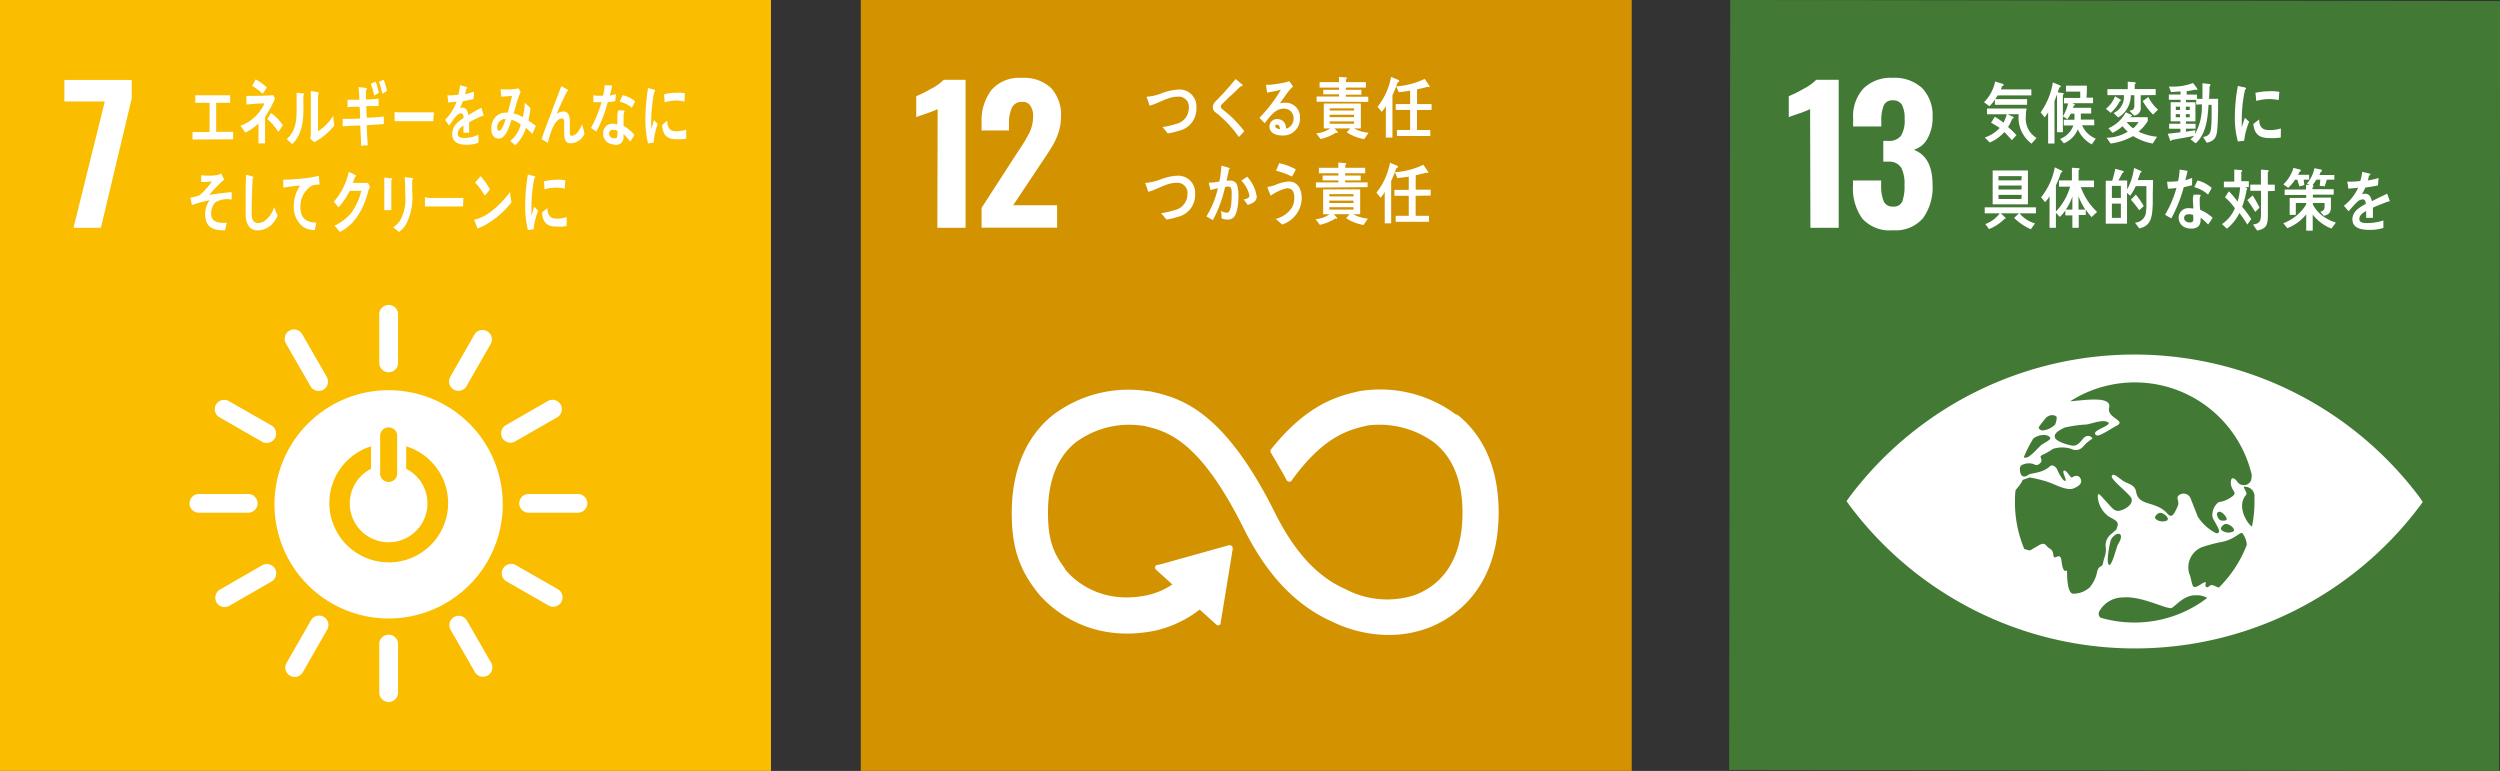<svg xmlns="http://www.w3.org/2000/svg" viewBox="0 0 334 103"><rect x="0" y="0" width="334" height="103" fill="#333333" stroke="none"/><defs><style>.cls-1{fill:#427935;}.cls-2{fill:#fff;}.cls-3{fill:#d39200;}.cls-4{fill:#fabd00;}</style></defs><g id="レイヤー_2" data-name="レイヤー 2"><g id="contents"><g id="imgs_SDGs"><g id="SDGs_13"><rect class="cls-1" x="231.07" y="0.07" width="102.86" height="102.86" transform="translate(230.62 333.93) rotate(-89.92)"/><path class="cls-2" d="M241.83,14.58a14.1,14.1,0,0,1-1.56.61c-.68.23-1.11.38-1.29.46v-2.8a15.59,15.59,0,0,0,2-1,6.38,6.38,0,0,0,1.67-1.19h3V30.43h-3.78Z"/><path class="cls-2" d="M248.81,29.21a6.91,6.91,0,0,1-1.25-4.41v-.69h3.76v.66a5.43,5.43,0,0,0,.36,2.17,1.29,1.29,0,0,0,1.25.66,1.2,1.2,0,0,0,1.21-.67,5.75,5.75,0,0,0,.3-2.18A4.64,4.64,0,0,0,254,22.4a1.87,1.87,0,0,0-1.71-.8,6.48,6.48,0,0,0-.68,0V18.82h.61a2,2,0,0,0,1.75-.68,3.89,3.89,0,0,0,.49-2.24,3.94,3.94,0,0,0-.35-1.88,1.33,1.33,0,0,0-1.26-.61,1.18,1.18,0,0,0-1.17.66,5,5,0,0,0-.34,1.95v.88h-3.76V15.82a5.47,5.47,0,0,1,1.38-4,5.17,5.17,0,0,1,3.89-1.42,5.4,5.4,0,0,1,3.95,1.37,5.24,5.24,0,0,1,1.39,3.92,5.43,5.43,0,0,1-.71,2.87,3,3,0,0,1-1.8,1.45q2.5.93,2.51,4.66a7.05,7.05,0,0,1-1.27,4.47,4.78,4.78,0,0,1-4,1.62A4.9,4.9,0,0,1,248.81,29.21Z"/><path class="cls-2" d="M323.4,66.63A47.59,47.59,0,0,0,247,66.52l-.3.43.3.43a47.58,47.58,0,0,0,76.38.1c.12-.16.22-.3.3-.43l-.3-.42m-51-9.56c.2-.31.9-1.18,1-1.29a1.26,1.26,0,0,1,.78-.32c.24,0,.57.1.61.28a2.18,2.18,0,0,1-.22,1,2.72,2.72,0,0,1-1.7.77c-.38-.06-.53-.35-.45-.46m-.83,1.63.08-.09a2.22,2.22,0,0,1,1.27-.47c.4-.06.93.14,1,.4s-1,.75-1.2.93c-.56.51-1.43,1.55-1.93,1.66a.58.58,0,0,1-.42,0,17.22,17.22,0,0,1,1.2-2.39m8.6,17.71a4.57,4.57,0,0,1-1,2.06,3.3,3.3,0,0,1-2.19.83c-.73,0-.83-2-.82-3,0-.35-.5.67-.75-1.41-.16-1.34-1,.14-1.08-.75s-.49-.72-.94-1.27-1,0-1.63.33-.37.42-1.25.14l-.06,0a16.07,16.07,0,0,1-1.25-6.25c0-.54,0-1.08.08-1.6a.56.56,0,0,1,.1-.15c.85-1,.83-1.24.83-1.24l.94-.33a16.52,16.52,0,0,1,2.63.66c.93.35,2.4,1.15,3.25.8.62-.25,1.1-.59,1-1.1s-.57-.8-1.19-.37c-.23.16-.71-1-1.08-.91s.46,1.33.14,1.38-1-1.33-1.08-1.55-.6-.78-1-.36c-1,.9-2.49.85-2.8,1.08-.94.7-1.19-.24-1.16-.81,0-.13.07-.26.11-.39a2,2,0,0,1,1.79-.19c.42.28.72-.07.88-.24s.1-.43,0-.65.21-.39.42-.45a9.16,9.16,0,0,0,1.22-.72,4,4,0,0,1,2.44,0,1.28,1.28,0,0,0,1.6-.32,4.36,4.36,0,0,1,1.17-1c.23-.11-.57-.86-1.23,0s-1,.89-1.32.89-2.17-.47-2.39-1.06.58-1,1.26-1.35a16.57,16.57,0,0,1,3-.42c1-.22,2.22-.7,2.84-.28s-2.62,1.16-1.55,1.73c.38.21,2.09-1,2.68-1.28,1.38-.71-1.34-1-1-2.4.4-1.64-3.34-1-5.2-.87a16.05,16.05,0,0,1,24.25,9.81,2.91,2.91,0,0,1-.08.74,1.05,1.05,0,0,1-1.88.14c-.17-.23-.85-.89-.83.23s1.08,1.23.05,1.89a3.78,3.78,0,0,1-1.69.67,2.2,2.2,0,0,0-.82,1.93c.11.61,1.58,2.29.49,2.22A6.31,6.31,0,0,1,293.61,69c-.33-.88-.69-1.75-.95-2.42a1,1,0,0,0-1.51-.45c-.58.39.15.78-.26,1.62s-.7,1.58-1.31.89c-1.56-1.8-3.84-.92-4.19-2.92-.19-1.08-1.13-1-1.91-1.59s-1.22-.95-1.35-.5,2.45,2.42,2.63,2.95c.28.77-.77,1.46-1.53,1.64s-1.1-.43-1.84-1.21-1.08-1.34-1.13-.73A3.52,3.52,0,0,0,281.73,69c.65.41,1.38.6,1.17,1.27s0,.29-.74,1a1.93,1.93,0,0,0-.81,2c0,1-.21,1.06-.37,1.9s-.52.11-.84,1.33M297.38,70c.54,0,1.35.71,1,1a1.46,1.46,0,0,1-1.53-.14c-.4-.32.25-.84.5-.86m-.68-.49c-.18-.07-.33-.23-.46-.63s.2-.61.52-.46.76.66.76.93-.65.23-.82.16m-7.09,0a1.46,1.46,0,0,1-1.54-.14c-.4-.31.26-.83.5-.85.54-.05,1.35.7,1,1m-6.56,3.18c-.23.36-.83,3.06-1.24,2.75s.17-3.14.29-3.35c.63-1.16,2-1.1.95.6m2.17,10.47a16,16,0,0,1-4.52-.65.67.67,0,0,1-.19-.79,3.59,3.59,0,0,1,3.15-1.91c2.6-.25,6,1.7,6.57,1.39s1.64-1.75,3.26-1.68a2.51,2.51,0,0,1,1.46.36,16,16,0,0,1-9.73,3.28m11.33-4.66a3.24,3.24,0,0,1-.51-.19c-.87-.44-.77.27-1.2.11s.49-1.16-.81-.32-.94-.13-1.5-1.56a2.91,2.91,0,0,1,1.67-3.43,20.42,20.42,0,0,1,2.91-.76c1.93-.48,2.34-1.62,2.69-.93l.19.37a2.65,2.65,0,0,1,.25,1,16.18,16.18,0,0,1-3.69,5.66m4.41-8.1c-.43-.12-2.23-2.61-.81-4.25.24-.27-.47-1.07-.28-1.08a1.3,1.3,0,0,1,1.4,1.12q0,.46,0,.93a16.08,16.08,0,0,1-.34,3.28"/><path class="cls-2" d="M266.89,12.75c-.11.16-.21.33-.33.49h4.26V14h-4.3V13.3a4.23,4.23,0,0,1-.73.89l-.73-.53a5.47,5.47,0,0,0,1.49-2.77l1,.31c.06,0,.13.05.13.15s-.11.13-.17.14-.13.31-.2.45h4.08v.81Zm4.52,6.44a4.32,4.32,0,0,1-1.71-3.93h-1.48l.68.32s.13.06.13.13-.13.16-.2.17a7,7,0,0,1-.55,1.09,12.79,12.79,0,0,1,1.12,1.09l-.62.66c-.34-.37-.66-.74-1-1.07a5.47,5.47,0,0,1-1.95,1.39l-.67-.67a4.68,4.68,0,0,0,2-1.28c-.38-.25-.77-.49-1.16-.7.18-.25.34-.52.5-.79a9.61,9.61,0,0,1,1.17.79,5.41,5.41,0,0,0,.43-1.12h-2.64v-.77c1.76,0,3.53,0,5.29,0a6.09,6.09,0,0,0-.1,1.13,3,3,0,0,0,1.43,2.8Z"/><path class="cls-2" d="M275.6,12.66v5h-.78V12.6c-.11.31-.22.61-.34.9v5.68h-.85V15a4,4,0,0,1-.47.67l-.53-.66a9.43,9.43,0,0,0,1.63-4l.94.39a.15.15,0,0,1,.11.15.14.14,0,0,1-.17.12l-.23.67.73.1a.09.09,0,0,1,.08.09A.16.16,0,0,1,275.6,12.66Zm3.86,6.63a4.25,4.25,0,0,1-1.86-2,3.47,3.47,0,0,1-1.87,1.86l-.5-.59A3,3,0,0,0,277,16.76h-1.28V16h1.43c0-.2,0-.4,0-.6v-.21h-.51a3.22,3.22,0,0,1-.44.74l-.59-.39a5.8,5.8,0,0,0,.69-1.73h-.55v-.73h2.17l0-.84-1.9,0v-.79h2.79c0,.53,0,1.06-.06,1.6h.88v.74h-2.76l.29.14a.07.07,0,0,1,.05.06c0,.08-.08.11-.14.11l-.13.3h2.44v.77H278c0,.27,0,.54,0,.81h1.79v.76h-1.62A3.3,3.3,0,0,0,280,18.52Z"/><path class="cls-2" d="M283.2,13.53A5.43,5.43,0,0,1,282,15.08l-.65-.54a4,4,0,0,0,1.22-1.67l.76.45s0,0,0,.08S283.25,13.55,283.2,13.53Zm4.4,5.65a7.71,7.71,0,0,1-2.62-1,8.35,8.35,0,0,1-3,1l-.54-.78a5.52,5.52,0,0,0,2.83-.81,6,6,0,0,1-.7-.73,5.39,5.39,0,0,1-1.34.89l-.54-.62A4.65,4.65,0,0,0,284,15l.76.35s.08,0,.08.1-.09.08-.13.08l-.11.13h2.34v.51a5.8,5.8,0,0,1-1.23,1.42,7.33,7.33,0,0,0,2.47.68ZM286,12.72v1.56a1,1,0,0,1-.88,1.16l-.62-.64c.45-.12.65-.15.65-.76V12.72h-.48a3.4,3.4,0,0,1-1,2.45,2.84,2.84,0,0,1-.69.52l-.6-.59a3.43,3.43,0,0,0,.6-.39,2.39,2.39,0,0,0,.77-2h-2.2v-.8h2.72v-1l.94.08a.12.12,0,0,1,.12.11.17.17,0,0,1-.13.15v.65H288v.8Zm-1.87,3.59a4.27,4.27,0,0,0,.86.84,3.44,3.44,0,0,0,.72-.84Zm3.52-1a7.81,7.81,0,0,1-1.38-1.81l.75-.54a5.35,5.35,0,0,0,1.29,1.68Z"/><path class="cls-2" d="M296.25,17c-.07,1.25-.3,1.83-1.43,2.07l-.49-.77c.74-.11,1-.42,1.08-1.3s.06-2,.06-3h-.41c-.11,1.89-.34,3.93-1.72,5.15l-.69-.54a3,3,0,0,0,.48-.46c-1,.21-2,.37-3,.55,0,.07-.05.14-.11.14s-.07,0-.08-.08l-.33-.89c.56-.07,1.13-.12,1.69-.2V17.2H289.8v-.67h1.49v-.32H290V13.65h1.32v-.32h-1.56v-.7h1.56v-.41c-.43,0-.84.07-1.27.08l-.28-.73q.36,0,.72,0a7.34,7.34,0,0,0,2.49-.48,6.94,6.94,0,0,1,.61.82.1.1,0,0,1-.11.11.44.44,0,0,1-.15-.05,11.84,11.84,0,0,1-1.19.21v.46h1.38v.57h.73c0-.7,0-1.39,0-2.09l.89.1c.06,0,.17.05.17.14a.24.24,0,0,1-.12.18c0,.55,0,1.11-.08,1.66h1.23C296.34,14.44,296.34,15.71,296.25,17Zm-5-2.75h-.56v.45h.56Zm0,1h-.57v.42h.57Zm1.3-1h-.52v.45h.52Zm0,1h-.52v.42h.52Zm.86-1.27v-.64h-1.37v.32h1.27v2.56h-1.27v.32h1.29v.65h-1.29v.4c.42-.06.84-.12,1.27-.2l-.07.54a7.42,7.42,0,0,0,.92-4Z"/><path class="cls-2" d="M269.81,28.5a4.19,4.19,0,0,0,2.07,1.35l-.56.78a7.66,7.66,0,0,1-2.24-1.52l.66-.61h-2.45a5.34,5.34,0,0,1,.68.65c0,.08-.12.1-.17.09a6.14,6.14,0,0,1-2.06,1.37l-.5-.68a4.07,4.07,0,0,0,1.92-1.43h-2v-.8H272v.8Zm-3.59-1.2V22.77h4.71V27.3Zm3.88-3.77H267v.56h3.06Zm0,1.26H267v.53h3.06Zm0,1.24H267v.56h3.06Z"/><path class="cls-2" d="M279.44,29a6.67,6.67,0,0,1-.78-1v.72h-.94v1.71h-.85V28.78h-.94V28.1a4.54,4.54,0,0,1-.74.88l-.52-.55v2h-.85V26.21a4.08,4.08,0,0,1-.6.8l-.53-.65a9,9,0,0,0,1.83-4l.93.44a.13.13,0,0,1,.08.11c0,.09-.11.14-.18.14a13.1,13.1,0,0,1-.68,1.7v3.51a8.06,8.06,0,0,0,1.9-3.32h-1.49v-.84h1.73V22.41l.9.06a.12.12,0,0,1,.12.11.17.17,0,0,1-.13.15v1.39h2.06V25H278a8.38,8.38,0,0,0,2.17,3.31ZM276,28h.87V26.25A7,7,0,0,1,276,28Zm1.69-1.76V28h.91A8.41,8.41,0,0,1,277.7,26.24Z"/><path class="cls-2" d="M287.61,26c0,.39,0,.77,0,1.14-.06,1.66-.13,3.05-1.81,3.37l-.57-.77a1.52,1.52,0,0,0,1.47-1.4,8.48,8.48,0,0,0,.06-.87c0-.2,0-.4,0-.6,0-.67,0-1.33,0-2h-1.43a6.69,6.69,0,0,1-.74,1.28l-.42-.38v4.11h-2.84V24.15h.86c.16-.52.29-1,.41-1.6l1,.28c.05,0,.13.05.13.13s-.13.14-.18.15a10.24,10.24,0,0,1-.54,1h1.18v1.2a8.19,8.19,0,0,0,.92-2.87l.89.38a.16.16,0,0,1,.11.14c0,.08-.09.1-.15.1-.12.34-.23.69-.37,1h2.06Zm-4.26-1.17h-1.2v1.61h1.2Zm0,2.37h-1.2v1.91h1.2Zm2.45.89a15.3,15.3,0,0,0-1.11-1.41l.66-.68a12.61,12.61,0,0,1,1.06,1.53Z"/><path class="cls-2" d="M292.86,24.74c-.38.11-.74.19-1.11.27a18.92,18.92,0,0,1-1.66,4.16c-.28-.14-.56-.31-.84-.48a14.24,14.24,0,0,0,1.52-3.58,8.47,8.47,0,0,1-1.13.1l-.12-.94a2.88,2.88,0,0,0,.42,0,6.19,6.19,0,0,0,1.05-.08,8.67,8.67,0,0,0,.21-1.53c.36.05.71.1,1.06.17-.09.41-.18.83-.31,1.24.31-.07.61-.2.92-.3C292.87,24.1,292.86,24.42,292.86,24.74ZM295,30a7,7,0,0,0-1-.92c0,.1,0,.2,0,.3,0,.91-.58,1.16-1.27,1.16a2.27,2.27,0,0,1-.72-.12,1.4,1.4,0,0,1-.94-1.26,1.27,1.27,0,0,1,1.33-1.35,3.36,3.36,0,0,1,.63.06c0-.42-.06-.84-.06-1.26a1.76,1.76,0,0,1,.1-.6h.68c.05,0,.27,0,.27.07s0,0,0,0a1.18,1.18,0,0,0-.14.55c0,.47,0,.93.07,1.4a5.6,5.6,0,0,1,1.65,1.06A10,10,0,0,1,295,30ZM293,28.72a1.28,1.28,0,0,0-.55-.1c-.29,0-.65.09-.65.51s.44.59.74.59.49-.06.49-.44C293.05,29.09,293,28.91,293,28.72ZM295,26a4.51,4.51,0,0,0-1.85-1l.44-.89a4.58,4.58,0,0,1,1.9,1Z"/><path class="cls-2" d="M300.24,30a14,14,0,0,0-1.06-1.54,5.88,5.88,0,0,1-1.67,2.09l-.65-.61a4.77,4.77,0,0,0,1.72-2.12,8.38,8.38,0,0,0-1.32-1.46l.52-.81a11.1,11.1,0,0,1,1.16,1.39,9.32,9.32,0,0,0,.34-1.91h-2.17v-.77h1.39V22.65l.94.07a.11.11,0,0,1,.12.11c0,.07-.07.11-.12.13v1.25h1V25h-.56c.07,0,.35.12.35.24a.1.1,0,0,1-.08.09,11.19,11.19,0,0,1-.6,2.29,14.47,14.47,0,0,1,1.22,1.66Zm1.05-1.69a16,16,0,0,0-1.05-1.58l.72-.62a16.41,16.41,0,0,1,.92,1.64Zm1.7-2.77v3.08c0,1.44-.16,1.91-1.43,2.19L301,30c1-.15,1.07-.52,1.07-1.64V25.49h-1.43v-.83h1.42v-2l.92.07c.05,0,.13.05.13.11s-.08.11-.13.13v1.7h.93v.83Z"/><path class="cls-2" d="M311.48,30.54a5.94,5.94,0,0,1-2.5-1.87v2.15h-.87V28.64a5.87,5.87,0,0,1-2.53,1.84l-.53-.66a6,6,0,0,0,3.06-2.51v-.19h-1.39v1.59h-.82V26.44h2.21v-.39h-2.88v-.73h2.86v-.64l.48.05-.36-.2a4.72,4.72,0,0,0,1-2.06l.8.17c.08,0,.19,0,.19.16s-.1.13-.15.15a3.25,3.25,0,0,1-.18.43h2V24h-1c-.1.3-.19.6-.3.89l-.66-.06L310,24h-.54a4.76,4.76,0,0,1-.51.73.16.16,0,0,1,.14.15c0,.07-.09.13-.14.16v.24h2.83v.73H309v.39h2.41v1.3c0,.77-.36,1-.94,1.13L310,28.3c.66-.22.56-.48.56-1.18H309v.2a4.42,4.42,0,0,0,1.27,1.5,5.77,5.77,0,0,0,1.8.91ZM307.77,24l.09.72-.65.19c-.11-.3-.19-.61-.29-.91h-.3a5.16,5.16,0,0,1-.92,1.09l-.64-.46a4.91,4.91,0,0,0,1.34-2.2l.87.22c.05,0,.12.05.12.13s-.1.15-.16.18-.13.26-.21.39h1.48V24Z"/><path class="cls-2" d="M319.24,26.9a.21.21,0,0,1-.12,0c-.54.19-1.6.61-2.1.84v1.37h-.9c0-.13,0-.26,0-.41v-.5c-.61.29-.91.65-.91,1.06s.35.54,1,.54a6.89,6.89,0,0,0,2.21-.35l0,1a6,6,0,0,1-1.91.26c-1.49,0-2.23-.47-2.23-1.42a1.76,1.76,0,0,1,.62-1.28,5.28,5.28,0,0,1,1.16-.76c0-.4-.14-.61-.36-.61a1.1,1.1,0,0,0-.78.34,5.92,5.92,0,0,0-.59.61c-.28.31-.45.52-.56.63l-.63-.73a6.42,6.42,0,0,0,1.91-2.41c-.4.05-.85.09-1.33.12,0-.34-.08-.65-.13-.93a11.84,11.84,0,0,0,1.74-.09,6,6,0,0,0,.26-1.22l1,.23c.06,0,.09.05.09.11s0,.09-.12.13-.11.38-.21.68a11.82,11.82,0,0,0,1.43-.33l-.09,1c-.42.09-1,.18-1.68.28a5.08,5.08,0,0,1-.47.88,1.6,1.6,0,0,1,.43-.06c.47,0,.77.31.91,1,.61-.32,1.3-.65,2.05-1l.35,1C319.33,26.86,319.3,26.9,319.24,26.9Z"/><path class="cls-2" d="M299.82,18.8l-.84.1a12,12,0,0,1-.4-3.49,22.58,22.58,0,0,1,.4-3.93l.67.16c.1,0,.23,0,.33.08a.12.12,0,0,1,.09.12.12.12,0,0,1-.13.12A18.61,18.61,0,0,0,299.5,16c0,.34,0,.66,0,1,.14-.42.27-.85.42-1.27l.57.54A9.09,9.09,0,0,0,299.82,18.8Zm4.89-.43a6.58,6.58,0,0,1-1.4.08c-1.1,0-2.13-.22-2.26-1.9l.78-.59c0,1,.45,1.39,1.17,1.41a4.87,4.87,0,0,0,1.73-.21C304.72,17.56,304.72,18,304.71,18.37Zm-.28-5a6.26,6.26,0,0,0-1.78-.11,8.33,8.33,0,0,0-1.23.22c0-.33-.06-.75-.1-1.08a9.4,9.4,0,0,1,1.75-.21,6.45,6.45,0,0,1,1.45.08C304.49,12.66,304.47,13,304.43,13.4Z"/></g><g id="SDGs_12"><rect class="cls-3" x="115" width="103" height="103"/><path class="cls-2" d="M125.27,14.58a15.69,15.69,0,0,1-1.57.61c-.68.23-1.11.38-1.29.46v-2.8a15.59,15.59,0,0,0,2-1,6.38,6.38,0,0,0,1.67-1.19H129V30.43h-3.77Z"/><path class="cls-2" d="M131.14,27.77l4.78-7.39.29-.43a20.24,20.24,0,0,0,1.37-2.33,4.88,4.88,0,0,0,.44-2.06,2.44,2.44,0,0,0-.37-1.45,1.2,1.2,0,0,0-1.05-.5,1.43,1.43,0,0,0-1.41.78,4.84,4.84,0,0,0-.39,2.14v.9h-3.66v-1a6.83,6.83,0,0,1,1.31-4.4,4.92,4.92,0,0,1,4.08-1.62,5.22,5.22,0,0,1,3.89,1.35,5.27,5.27,0,0,1,1.33,3.84,6.73,6.73,0,0,1-.34,2.12,9.46,9.46,0,0,1-.81,1.78q-.47.78-1.44,2.22l-3.8,5.7h5.87v3H131.14Z"/><path class="cls-2" d="M194.57,55.42a17,17,0,0,0-12.91-3.17l-.26.06c-2.57.6-6.66,1.61-11.45,7.55l-.08.1-.06.07a.41.41,0,0,0-.08.24.41.41,0,0,0,.05.19l.11.19c.6,1,1.36,2.3,2,3.49,0,0,0,0,0,0a.41.41,0,0,0,.36.22.4.4,0,0,0,.29-.11.57.57,0,0,0,.08-.13c4.25-5.87,7.6-6.68,9.86-7.22l.27-.06a12.39,12.39,0,0,1,8.85,2.28c2.51,2,3.79,5.14,3.79,9.38,0,7.11-3.46,9.9-6.37,11a11.92,11.92,0,0,1-8.84-.58l-.19-.1c-2.47-1.07-6.16-3.3-9.64-10.28-7-14.07-12.86-15.4-16.74-16.27l-.21,0a16.75,16.75,0,0,0-12.71,3.16c-2.52,2-5.52,5.92-5.52,13.11,0,4.39.9,7.28,3.22,10.33.5.69,5.69,7.35,15.72,5.43a15.06,15.06,0,0,0,6.17-2.86l2.21,2a.36.36,0,0,0,.51,0,.31.31,0,0,0,.08-.24v0l1.6-9.79V73.2a.34.34,0,0,0-.12-.26.31.31,0,0,0-.23-.09h-.18l-9.38,2.62-.17,0a.29.29,0,0,0-.18.11.35.35,0,0,0,0,.5l.11.11,2.1,1.89a9.72,9.72,0,0,1-3.44,1.46C146,81,142.4,76.22,142.26,76l0-.07c-1.68-2.22-2.25-4.1-2.25-7.46,0-4.25,1.25-7.41,3.72-9.38a12,12,0,0,1,8.69-2.24l.21,0c3.18.72,7.53,1.71,13.53,13.75,3.11,6.25,7,10.34,11.92,12.5a17.27,17.27,0,0,0,7.47,1.73,15,15,0,0,0,5.21-.92c2.84-1.06,9.46-4.69,9.46-15.45,0-7.19-3-11.1-5.6-13.12"/><path class="cls-2" d="M157.42,17.49a7,7,0,0,1-1.41.33c-.24-.28-.46-.59-.71-.84a11.68,11.68,0,0,0,1.82-.42,2.17,2.17,0,0,0,1.7-2.08,1.36,1.36,0,0,0-1.54-1.56c-1.27,0-2.46.89-3.71,1.2,0-.12-.38-1.11-.38-1.16s.12-.05.17-.05a6.63,6.63,0,0,0,1.89-.47,7.44,7.44,0,0,1,2.31-.48,2.25,2.25,0,0,1,2.28,2.43A3,3,0,0,1,157.42,17.49Z"/><path class="cls-2" d="M165.51,18.3a14.59,14.59,0,0,0-2.29-2.59,5.86,5.86,0,0,0-.66-.57,2.05,2.05,0,0,1-.38-.34.74.74,0,0,1-.14-.48,1,1,0,0,1,.35-.76c.36-.39.74-.75,1.1-1.15.53-.6,1.07-1.21,1.59-1.85l.66.55a1.71,1.71,0,0,1,.25.22.1.1,0,0,1,0,.08c0,.12-.17.14-.25.12-.5.48-1,1-1.53,1.44-.21.2-.41.43-.62.63l-.31.29a.62.62,0,0,0-.18.36.35.35,0,0,0,.14.27c.32.3.67.55,1,.84a15,15,0,0,1,2,2.18C166,17.78,165.78,18.05,165.51,18.3Z"/><path class="cls-2" d="M171.25,18.1c-.63,0-1.65-.26-1.65-1.19a1,1,0,0,1,1.1-1,1.12,1.12,0,0,1,1.05.79,2.07,2.07,0,0,1,.07.49,1.35,1.35,0,0,0,1-1.31,1.25,1.25,0,0,0-1.33-1.36c-1.15,0-1.81,1.06-2.53,1.94l-.7-.72A19.14,19.14,0,0,0,171.12,12c-.61.14-1.22.26-1.83.38l-.16-1.05h.24a6.89,6.89,0,0,0,1-.09,11.27,11.27,0,0,0,1.39-.25,4.42,4.42,0,0,0,.48-.15l.52.71-.22.2a6.8,6.8,0,0,0-.5.59c-.36.48-.71,1-1.05,1.47a2.66,2.66,0,0,1,.69-.08,1.9,1.9,0,0,1,2,2A2.25,2.25,0,0,1,171.25,18.1Zm-.64-1.45c-.15,0-.24.06-.24.24s.44.37.63.37C171,17,170.89,16.65,170.61,16.65Z"/><path class="cls-2" d="M182.26,18.59a6.23,6.23,0,0,1-2.33-.91l.46-.53h-2.1l.45.49a.11.11,0,0,1-.1.12.24.24,0,0,1-.13-.05,6.34,6.34,0,0,1-2.09.86l-.57-.76a3.74,3.74,0,0,0,1.87-.66h-.86V13.83h4.95v3.32h-.91a4.52,4.52,0,0,0,1.94.58Zm-6.36-5v-.69h3V12.6h-2.11V12h2.11v-.3h-2.6v-.73h2.59v-.7l.93.07c.06,0,.12,0,.12.1a.15.15,0,0,1-.12.15v.38h2.66v.73h-2.68V12h2.08v.65h-2.08v.27h3v.69Zm5,.88h-3.24v.3h3.24Zm0,.86h-3.25v.32h3.25Zm0,.89h-3.25v.31h3.25Z"/><path class="cls-2" d="M186.73,11c-.21.58-.44,1.17-.7,1.73v5.65h-.88V14.15a3.19,3.19,0,0,1-.55.79l-.56-.67a9.11,9.11,0,0,0,1.81-4l1,.42a.12.12,0,0,1,.08.11C186.94,10.93,186.79,11,186.73,11Zm2.58,3.7v2.67h1.78v.8h-4.46v-.8h1.76V14.69h-1.92V13.9h1.92V12.12c-.5.08-1,.15-1.51.2l-.35-.78a10.3,10.3,0,0,0,3.81-1l.68,1a.13.13,0,0,1-.13.1.27.27,0,0,1-.14-.05c-.48.13-.95.26-1.43.34V13.9h1.94v.79Z"/><path class="cls-2" d="M157.24,29a6.88,6.88,0,0,1-1.41.33c-.24-.28-.46-.59-.71-.84a11.68,11.68,0,0,0,1.82-.42,2.17,2.17,0,0,0,1.7-2.08,1.36,1.36,0,0,0-1.54-1.56c-1.26,0-2.46.89-3.71,1.2,0-.12-.38-1.12-.38-1.16s.12-.05.17-.05a7.12,7.12,0,0,0,1.9-.46,7.07,7.07,0,0,1,2.3-.49,2.27,2.27,0,0,1,2.29,2.43A3,3,0,0,1,157.24,29Z"/><path class="cls-2" d="M164.8,29.06a1.17,1.17,0,0,1-.86.27,1.74,1.74,0,0,1-.74-.17c0-.35,0-.69-.1-1a1.65,1.65,0,0,0,.84.26c.62,0,.61-2,.61-2.5s0-1-.43-1a1.76,1.76,0,0,0-.45.07,17.32,17.32,0,0,1-1.62,4.41c-.3-.14-.58-.33-.88-.48a12.27,12.27,0,0,0,1.54-3.77c-.35.07-.7.15-1,.25,0-.12-.22-.94-.22-1s0,0,0,0l.2,0a7.26,7.26,0,0,0,1.22-.15,15.37,15.37,0,0,0,.27-2.12c.25.06.48.13.71.2a1.51,1.51,0,0,1,.3.1s.09,0,.09.09-.06.09-.1.11c-.09.51-.19,1-.32,1.5.15,0,.3,0,.46,0a.92.92,0,0,1,1,.75,5.08,5.08,0,0,1,.14,1.35C165.46,26.94,165.35,28.53,164.8,29.06Zm1.89-1.68c-.17-.26-.35-.5-.54-.74.22,0,.78-.17.78-.51a4.28,4.28,0,0,0-1.09-2l.79-.52a5.06,5.06,0,0,1,1.27,2.66C167.9,27,167.15,27.22,166.69,27.38Z"/><path class="cls-2" d="M171.29,30c-.28-.25-.56-.52-.86-.75a3.61,3.61,0,0,0,2.19-1.55,2.76,2.76,0,0,0,.3-1.3c0-.79-.26-1.25-1-1.25a6.19,6.19,0,0,0-2.16,1c-.05-.14-.42-1-.42-1.13s.08-.06.11-.06a4.86,4.86,0,0,0,.94-.25,5.09,5.09,0,0,1,1.78-.46c1.21,0,1.74,1,1.74,2.29A3.78,3.78,0,0,1,171.29,30Zm1.33-6.4a11.13,11.13,0,0,0-2.15-.8c.15-.32.28-.64.43-1a8.29,8.29,0,0,1,2.21.81C173,22.94,172.8,23.26,172.62,23.57Z"/><path class="cls-2" d="M182.17,30.06a6.23,6.23,0,0,1-2.33-.91l.46-.53h-2.1l.45.49a.11.11,0,0,1-.1.12.3.3,0,0,1-.14-.05,6.29,6.29,0,0,1-2.08.86l-.57-.76a3.74,3.74,0,0,0,1.87-.66h-.86V25.3h4.95v3.32h-.91a4.52,4.52,0,0,0,1.94.58Zm-6.36-5v-.69h3v-.27h-2.11v-.65h2.11v-.3h-2.6v-.73h2.59v-.7l.93.07c.06,0,.12,0,.12.1a.15.15,0,0,1-.12.15v.38h2.66v.73h-2.68v.3h2.08v.65h-2.08v.27h3V25Zm5,.88H177.6v.3h3.24Zm0,.86H177.6v.32h3.25Zm0,.88H177.6V28h3.25Z"/><path class="cls-2" d="M186.56,22.46c-.22.58-.45,1.17-.7,1.73v5.65H185V25.62a3.38,3.38,0,0,1-.55.79l-.56-.67a9,9,0,0,0,1.81-4l1,.42a.12.12,0,0,1,.08.11C186.76,22.4,186.61,22.45,186.56,22.46Zm2.57,3.7v2.67h1.78v.8h-4.45v-.8h1.75V26.16h-1.92v-.79h1.92V23.6c-.5.08-1,.14-1.51.19l-.34-.78a10.24,10.24,0,0,0,3.8-1l.68,1a.12.12,0,0,1-.13.1.21.21,0,0,1-.13-.05c-.48.13-1,.26-1.44.35v1.93h2v.79Z"/></g><g id="SDGs_7"><rect class="cls-4" width="103" height="103"/><path class="cls-2" d="M14,13.56H8.6V10.68h9v2.46L13.48,30.43H9.82Z"/><path class="cls-2" d="M51.92,52.13A15.25,15.25,0,1,0,67.17,67.38,15.24,15.24,0,0,0,51.92,52.13m-1.13,6a1.14,1.14,0,0,1,2.27,0v5.23a1.14,1.14,0,0,1-2.27,0Zm1.14,17a7.93,7.93,0,0,1-2.36-15.5v3a5.19,5.19,0,1,0,4.7,0v-3a7.93,7.93,0,0,1-2.34,15.51"/><path class="cls-2" d="M34.42,67.25A1.27,1.27,0,0,0,33.25,66H26.57a1.25,1.25,0,0,0,0,2.5h6.68a1.27,1.27,0,0,0,1.17-1.25"/><path class="cls-2" d="M78.47,67.25A1.28,1.28,0,0,0,77.29,66H70.62a1.25,1.25,0,0,0,0,2.5h6.67a1.28,1.28,0,0,0,1.18-1.25"/><path class="cls-2" d="M51.93,93.79a1.27,1.27,0,0,0,1.25-1.17V85.94a1.26,1.26,0,0,0-2.51,0v6.68a1.28,1.28,0,0,0,1.26,1.17"/><path class="cls-2" d="M75,80.43a1.29,1.29,0,0,0-.39-1.67l-5.8-3.32a1.26,1.26,0,0,0-1.24,2.18l5.79,3.32A1.27,1.27,0,0,0,75,80.43"/><path class="cls-2" d="M38.75,90.28a1.26,1.26,0,0,0,1.66-.39l3.32-5.8a1.25,1.25,0,0,0-2.17-1.24l-3.32,5.79a1.27,1.27,0,0,0,.51,1.64"/><path class="cls-2" d="M65.16,90.25a1.26,1.26,0,0,0,.5-1.63l-3.33-5.79a1.27,1.27,0,0,0-1.67-.4,1.28,1.28,0,0,0-.5,1.65l3.33,5.79a1.27,1.27,0,0,0,1.67.38"/><path class="cls-2" d="M28.92,80.48a1.28,1.28,0,0,0,1.64.5l5.79-3.33a1.27,1.27,0,0,0,.4-1.67,1.28,1.28,0,0,0-1.65-.5l-5.79,3.33a1.29,1.29,0,0,0-.39,1.67"/><path class="cls-2" d="M51.93,49.74a1.27,1.27,0,0,0,1.25-1.17V41.89a1.26,1.26,0,0,0-2.51,0v6.68a1.28,1.28,0,0,0,1.26,1.17"/><path class="cls-2" d="M36.73,58.55a1.28,1.28,0,0,0-.39-1.67l-5.8-3.31a1.25,1.25,0,0,0-1.24,2.17l5.79,3.32a1.27,1.27,0,0,0,1.64-.51"/><path class="cls-2" d="M60.63,52.06a1.26,1.26,0,0,0,1.66-.4l3.32-5.8a1.26,1.26,0,0,0-2.18-1.24l-3.31,5.79a1.28,1.28,0,0,0,.51,1.65"/><path class="cls-2" d="M43.2,52.07a1.27,1.27,0,0,0,.5-1.64l-3.33-5.79a1.25,1.25,0,0,0-2.17,1.25l3.33,5.79a1.27,1.27,0,0,0,1.67.39"/><path class="cls-2" d="M67.11,58.52a1.27,1.27,0,0,0,1.64.5l5.78-3.32a1.26,1.26,0,0,0-1.24-2.18L67.5,56.85a1.27,1.27,0,0,0-.39,1.67"/><path class="cls-2" d="M25.72,18.64v-1H28V13.73H26.09v-1h4.66v1H28.88v3.88h2.27v1Z"/><path class="cls-2" d="M35.41,15.64v3.52h-.88c0-.89,0-1.78,0-2.66a6.45,6.45,0,0,1-1.77,1.22,8.68,8.68,0,0,0-.64-.91,5.63,5.63,0,0,0,3.21-3c-.8,0-1.61.1-2.41.15,0-.39,0-.76,0-1.15,1,0,2.08,0,3.11-.06a1.74,1.74,0,0,0,.45-.06l.26.51A18.81,18.81,0,0,1,35.41,15.64Zm-.32-3.11a8.25,8.25,0,0,0-1.39-1.06c.16-.29.31-.57.46-.87a8.21,8.21,0,0,1,1.49,1.07C35.47,12,35.29,12.25,35.09,12.53Zm2.1,5.09a9,9,0,0,0-1.48-1.73l.51-.79a6.83,6.83,0,0,1,1.58,1.63Z"/><path class="cls-2" d="M40.53,12.75c0,2.06.18,4-.82,5.67a3.51,3.51,0,0,1-.68.83l-.72-.66c1.09-1,1.32-2.21,1.32-3.95,0-.74,0-1.52,0-2.26l.93.12s.07,0,.07.1A.24.24,0,0,1,40.53,12.75Zm2.58,5.53A12,12,0,0,1,42,19a4.51,4.51,0,0,1-.55-.52,2,2,0,0,0,.07-.49V16.79c0-1.53,0-3.1,0-4.63l1,.16s.07,0,.07.12a.23.23,0,0,1-.1.17c0,.42,0,.84,0,1.27,0,1.21,0,2.45,0,3.65a6.26,6.26,0,0,0,1.62-1.48c.15-.18.28-.39.42-.59,0,0,0-.05,0-.05s0,.1,0,.12c0,.42.08.81.14,1.22A8,8,0,0,1,43.11,18.28Z"/><path class="cls-2" d="M49,16.72c0,.9.08,1.79.14,2.7-.3,0-.6,0-.9.08,0-.91-.08-1.82-.1-2.73-.79,0-1.57.06-2.36.11,0-.33,0-.67,0-1l.54,0c.6,0,1.19,0,1.79-.05,0-.53,0-1.05-.08-1.57-.53,0-1.07,0-1.6.06,0-.34,0-.69,0-1,.52,0,1,0,1.58,0,0-.57-.06-1.12-.11-1.69l1,.12a.14.14,0,0,1,.11.14.22.22,0,0,1-.12.18c0,.41,0,.82,0,1.23.57,0,1.13-.06,1.69-.13,0,.36,0,.7,0,1-.54,0-1.09,0-1.63,0,0,.52,0,1,.07,1.55.75,0,1.51-.07,2.26-.15,0,.35,0,.7,0,1C50.46,16.64,49.73,16.69,49,16.72Zm1-3.95a15.26,15.26,0,0,0-.46-1.58l.66-.28a14.39,14.39,0,0,1,.42,1.5Zm1.09-.24a15.32,15.32,0,0,0-.46-1.62l.64-.26a11.16,11.16,0,0,1,.43,1.5Z"/><path class="cls-2" d="M57.9,16.19c-.43,0-.76,0-1.11,0s-3.12,0-4.07,0c0-.37,0-.83,0-1.11,0-.13,0-.14.1-.13a2.74,2.74,0,0,0,.43.06c.45,0,.94,0,1.46,0,1.09,0,2,0,3.27,0C57.91,15.36,57.91,15.82,57.9,16.19Z"/><path class="cls-2" d="M64.57,15.47a.18.18,0,0,1-.1,0c-.46.19-1.36.62-1.79.86v1.4h-.76c0-.12,0-.26,0-.42v-.51a1.28,1.28,0,0,0-.77,1.09c0,.36.29.55.88.55A4.72,4.72,0,0,0,63.92,18l0,1.07a4.42,4.42,0,0,1-1.62.27q-1.89,0-1.89-1.47a2,2,0,0,1,.52-1.31,4.52,4.52,0,0,1,1-.79c0-.41-.11-.62-.3-.62a.85.85,0,0,0-.66.35,5.22,5.22,0,0,0-.5.62c-.24.32-.39.54-.48.65-.11-.17-.29-.41-.53-.75A6.6,6.6,0,0,0,61,13.57c-.34.06-.72.09-1.13.12,0-.35-.07-.67-.1-.95a9.66,9.66,0,0,0,1.47-.09,8.62,8.62,0,0,0,.22-1.26l.87.23a.12.12,0,0,1,.08.11c0,.06,0,.1-.1.14l-.18.71a10.35,10.35,0,0,0,1.21-.34l-.07,1c-.36.09-.84.18-1.43.28a6,6,0,0,1-.4.92,1,1,0,0,1,.37-.06c.39,0,.65.31.77,1,.51-.32,1.1-.66,1.74-1l.29,1C64.64,15.44,64.62,15.47,64.57,15.47Z"/><path class="cls-2" d="M71.13,17.91a9.65,9.65,0,0,0-.87-.83,5.07,5.07,0,0,1-1.42,2.32l-.68-.57a4,4,0,0,0,1.41-2.2A4.35,4.35,0,0,0,68.34,16c-.11.32-.21.65-.34,1-.3.76-.71,1.53-1.41,1.51s-1-.67-.94-1.47A2,2,0,0,1,67,15.12a2.66,2.66,0,0,1,.84-.07c.16-.64.41-1.55.57-2.23l-1.43.1-.11-1h.08a8.33,8.33,0,0,0,2.35-.11c.07.16.16.32.25.48A14.27,14.27,0,0,0,69,13.84c-.12.44-.23.88-.38,1.31a4.27,4.27,0,0,1,1.23.51,10.09,10.09,0,0,0,.26-1.92c.26.23.52.45.76.7a11.64,11.64,0,0,1-.28,1.67,9.19,9.19,0,0,1,1,.72C71.41,17.19,71.28,17.55,71.13,17.91ZM66.42,17c0,.25.07.46.25.46a.32.32,0,0,0,.29-.16,5.51,5.51,0,0,0,.59-1.4A1.11,1.11,0,0,0,66.42,17Z"/><path class="cls-2" d="M76.22,19.15c-.92,0-.85-1.08-.85-1.93v-.85c0-.24,0-.54-.25-.54a1.08,1.08,0,0,0-.19,0c-1,.34-1.43,2.13-1.75,3.26l-.82-.5c.28-.88.6-1.73.93-2.59s.72-1.92,1.09-2.88c.21-.53.4-1.08.62-1.6a8.14,8.14,0,0,1,.87.49.11.11,0,0,1,0,.09.12.12,0,0,1-.12.12c-.46.89-.87,1.84-1.29,2.77,0,.08-.08.17-.13.25a1.84,1.84,0,0,1,.92-.35c.67,0,.88.58.88,1.34,0,.47,0,.92,0,1.38,0,.23,0,.54.26.54a1.16,1.16,0,0,0,.78-.48,4.31,4.31,0,0,0,.6-1.08c.11.42.23.84.32,1.27A2.08,2.08,0,0,1,76.22,19.15Z"/><path class="cls-2" d="M82.19,13.51c-.34.06-.62.11-1,.14a17.64,17.64,0,0,1-1.51,3.92c-.25-.15-.49-.32-.72-.49a16.06,16.06,0,0,0,1.41-3.44,8.11,8.11,0,0,1-1.1,0c0-.31,0-.61,0-.93a2.2,2.2,0,0,0,.37.07,7.16,7.16,0,0,0,.93,0,7.54,7.54,0,0,0,.21-1.39c.37,0,.7,0,1,.05a10.8,10.8,0,0,1-.31,1.32,6.2,6.2,0,0,0,.83-.19C82.28,12.89,82.23,13.2,82.19,13.51Zm2,5.41a6.53,6.53,0,0,0-.89-1c0,.1,0,.19,0,.29A1,1,0,0,1,82,19.31a1.9,1.9,0,0,1-.65-.17,1.42,1.42,0,0,1-.77-1.34,1.23,1.23,0,0,1,1.33-1.27,3.75,3.75,0,0,1,.57.09c0-.42,0-.84,0-1.26a2.18,2.18,0,0,1,.11-.61l.63,0s.25,0,.24.08,0,0,0,0a1.25,1.25,0,0,0-.15.54c0,.48,0,1,0,1.45a5,5,0,0,1,1.43,1.19C84.57,18.37,84.38,18.66,84.18,18.92ZM82.5,17.49a1.2,1.2,0,0,0-.5-.14c-.26,0-.6,0-.63.47a.66.66,0,0,0,.63.66c.26,0,.45,0,.48-.42A5.43,5.43,0,0,0,82.5,17.49Zm1.92-3.08a3.55,3.55,0,0,0-1.63-.82l.39-.87a3.69,3.69,0,0,1,1.67.82Z"/><path class="cls-2" d="M36.11,30.17a2.73,2.73,0,0,1-1.73.61c-.93,0-1.51-.72-1.56-2,0-.16,0-.33,0-.5,0-.48,0-1,0-1.45,0-1.15,0-2.31.05-3.46.2,0,.41.08.61.14a.82.82,0,0,1,.26.06s.11.06.11.14a.17.17,0,0,1-.1.15c-.07,1.55-.13,3.12-.13,4.67,0,.79.26,1.27.87,1.27a1.58,1.58,0,0,0,.82-.26,3.53,3.53,0,0,0,1.31-1.86l.48,1.16A4.22,4.22,0,0,1,36.11,30.17Z"/><path class="cls-2" d="M42.6,24.67h-.08a2,2,0,0,0-.88.15,3.21,3.21,0,0,0-1.5,2.77c-.06,1.84,1.12,2.11,2.11,2.15-.06.34-.12.7-.2,1h-.13a3.16,3.16,0,0,1-1.36-.38,3.33,3.33,0,0,1-1.31-2.89,4.8,4.8,0,0,1,.85-2.68c-.75.06-1.5.15-2.25.28,0-.36,0-.71,0-1.06a27.65,27.65,0,0,0,3.85-.33,6.91,6.91,0,0,0,.9-.21c0,.13.09,1,.09,1.09S42.64,24.67,42.6,24.67Z"/><path class="cls-2" d="M49.25,25.36c-.11.36-.2.73-.32,1.07a9.09,9.09,0,0,1-1.67,3.11A6.3,6.3,0,0,1,45.41,31c-.23-.29-.48-.58-.72-.85a5.68,5.68,0,0,0,1.08-.64A6.05,6.05,0,0,0,47,28.35a8.43,8.43,0,0,0,1.27-2.85l-1.55,0a10,10,0,0,1-1.49,2.2c-.21-.25-.42-.51-.64-.74a8.81,8.81,0,0,0,2-4l.88.41a.16.16,0,0,1,.08.14.13.13,0,0,1-.13.13,7.54,7.54,0,0,1-.3.79h1.68a1.16,1.16,0,0,0,.36,0c.08.16.17.31.25.48S49.29,25.22,49.25,25.36Z"/><path class="cls-2" d="M52.28,24.07v4h-.94c0-.22,0-.45,0-.66V26.06c0-.79,0-1.57,0-2.34l1,.11a.08.08,0,0,1,.07.08A.19.19,0,0,1,52.28,24.07Zm2.79,0c0,.54,0,1.07,0,1.61A7.72,7.72,0,0,1,54.23,30a3.28,3.28,0,0,1-.93,1,7.46,7.46,0,0,0-.77-.62,3.72,3.72,0,0,0,.88-.85,5.72,5.72,0,0,0,.73-3.42c0-.82,0-1.64-.08-2.44l1,.11a.13.13,0,0,1,.12.13A.24.24,0,0,1,55.07,24.09Z"/><path class="cls-2" d="M61.87,27.58c-.42,0-.76,0-1.1,0s-3,0-4,0c0-.35,0-.8,0-1.07s.05-.15.1-.14a3,3,0,0,0,.42.07c.46,0,1.34,0,1.86,0,1.08,0,1.57,0,2.77,0C61.88,26.77,61.88,27.23,61.87,27.58Z"/><path class="cls-2" d="M64.92,30a5.15,5.15,0,0,1-1.15.52c0-.12-.44-1.19-.44-1.19s0,0,.05,0a.92.92,0,0,0,.28-.05,6.09,6.09,0,0,0,2.07-1.12,12.75,12.75,0,0,0,2.43-2.53c0,.47.11.93.17,1.4A11.43,11.43,0,0,1,64.92,30Zm-.15-3.85a9.52,9.52,0,0,0-1.3-1.77c.25-.27.49-.55.74-.83a9.1,9.1,0,0,1,1.25,1.74A5.31,5.31,0,0,1,64.77,26.12Z"/><path class="cls-2" d="M71.29,30.63l-.76.1a13.06,13.06,0,0,1-.36-3.49,24.54,24.54,0,0,1,.36-3.93l.6.16a1.67,1.67,0,0,1,.3.08.12.12,0,0,1,.08.12.12.12,0,0,1-.11.12A19.82,19.82,0,0,0,71,27.87c0,.33,0,.66,0,1,.12-.42.24-.84.37-1.26l.52.54A9.56,9.56,0,0,0,71.29,30.63Zm4.41-.43a4.91,4.91,0,0,1-1.27.07c-1,0-1.92-.21-2-1.89l.71-.59c0,.95.4,1.38,1.05,1.41A4,4,0,0,0,75.71,29C75.71,29.39,75.7,29.79,75.7,30.2Zm-.25-5a4.87,4.87,0,0,0-1.61-.11,5.88,5.88,0,0,0-1.11.21c0-.33,0-.74-.09-1.07a7.69,7.69,0,0,1,1.57-.21,5.22,5.22,0,0,1,1.31.07C75.5,24.49,75.48,24.86,75.45,25.23Z"/><path class="cls-2" d="M87.32,19.06l-.74.1a13.45,13.45,0,0,1-.35-3.48,25.73,25.73,0,0,1,.35-3.92l.59.16a1.15,1.15,0,0,1,.29.08.12.12,0,0,1,.07.12.12.12,0,0,1-.11.12A20.32,20.32,0,0,0,87,16.3c0,.34,0,.66,0,1,.13-.42.24-.85.37-1.26.17.17.34.36.5.53A9.64,9.64,0,0,0,87.32,19.06Zm4.36-.54a5.09,5.09,0,0,1-1.23.08c-1,0-1.87-.21-2-1.89l.69-.59c0,.95.4,1.38,1,1.41a4,4,0,0,0,1.52-.21C91.69,17.72,91.69,18.11,91.68,18.52Zm-.24-4.95a4.61,4.61,0,0,0-1.57-.11,5.88,5.88,0,0,0-1.08.21c0-.33-.05-.74-.08-1.07a7.14,7.14,0,0,1,1.53-.21,5.42,5.42,0,0,1,1.27.07C91.49,12.83,91.47,13.2,91.44,13.57Z"/><path class="cls-2" d="M28.82,27a2.07,2.07,0,0,0-.58,1.85c.14.83,1.08.93,1.57.92l.48,0c-.07.33-.15.65-.22,1h-.14c-1,0-2.33-.14-2.49-1.73A3.13,3.13,0,0,1,28,26.76a14.37,14.37,0,0,0-2.37.65c-.05-.32-.12-.64-.19-1a5.48,5.48,0,0,0,1.26-.35,9.63,9.63,0,0,0,1.61-1.82,9.85,9.85,0,0,1-1.43.07q0-.45,0-.9A7.76,7.76,0,0,0,29,23.39a1.66,1.66,0,0,0,.54-.22c.14.27.28.55.41.82a19.67,19.67,0,0,0-2,2.05c1-.16,2-.28,3-.38,0,.35,0,.69,0,1A3.24,3.24,0,0,0,28.82,27Z"/></g></g></g></g></svg>